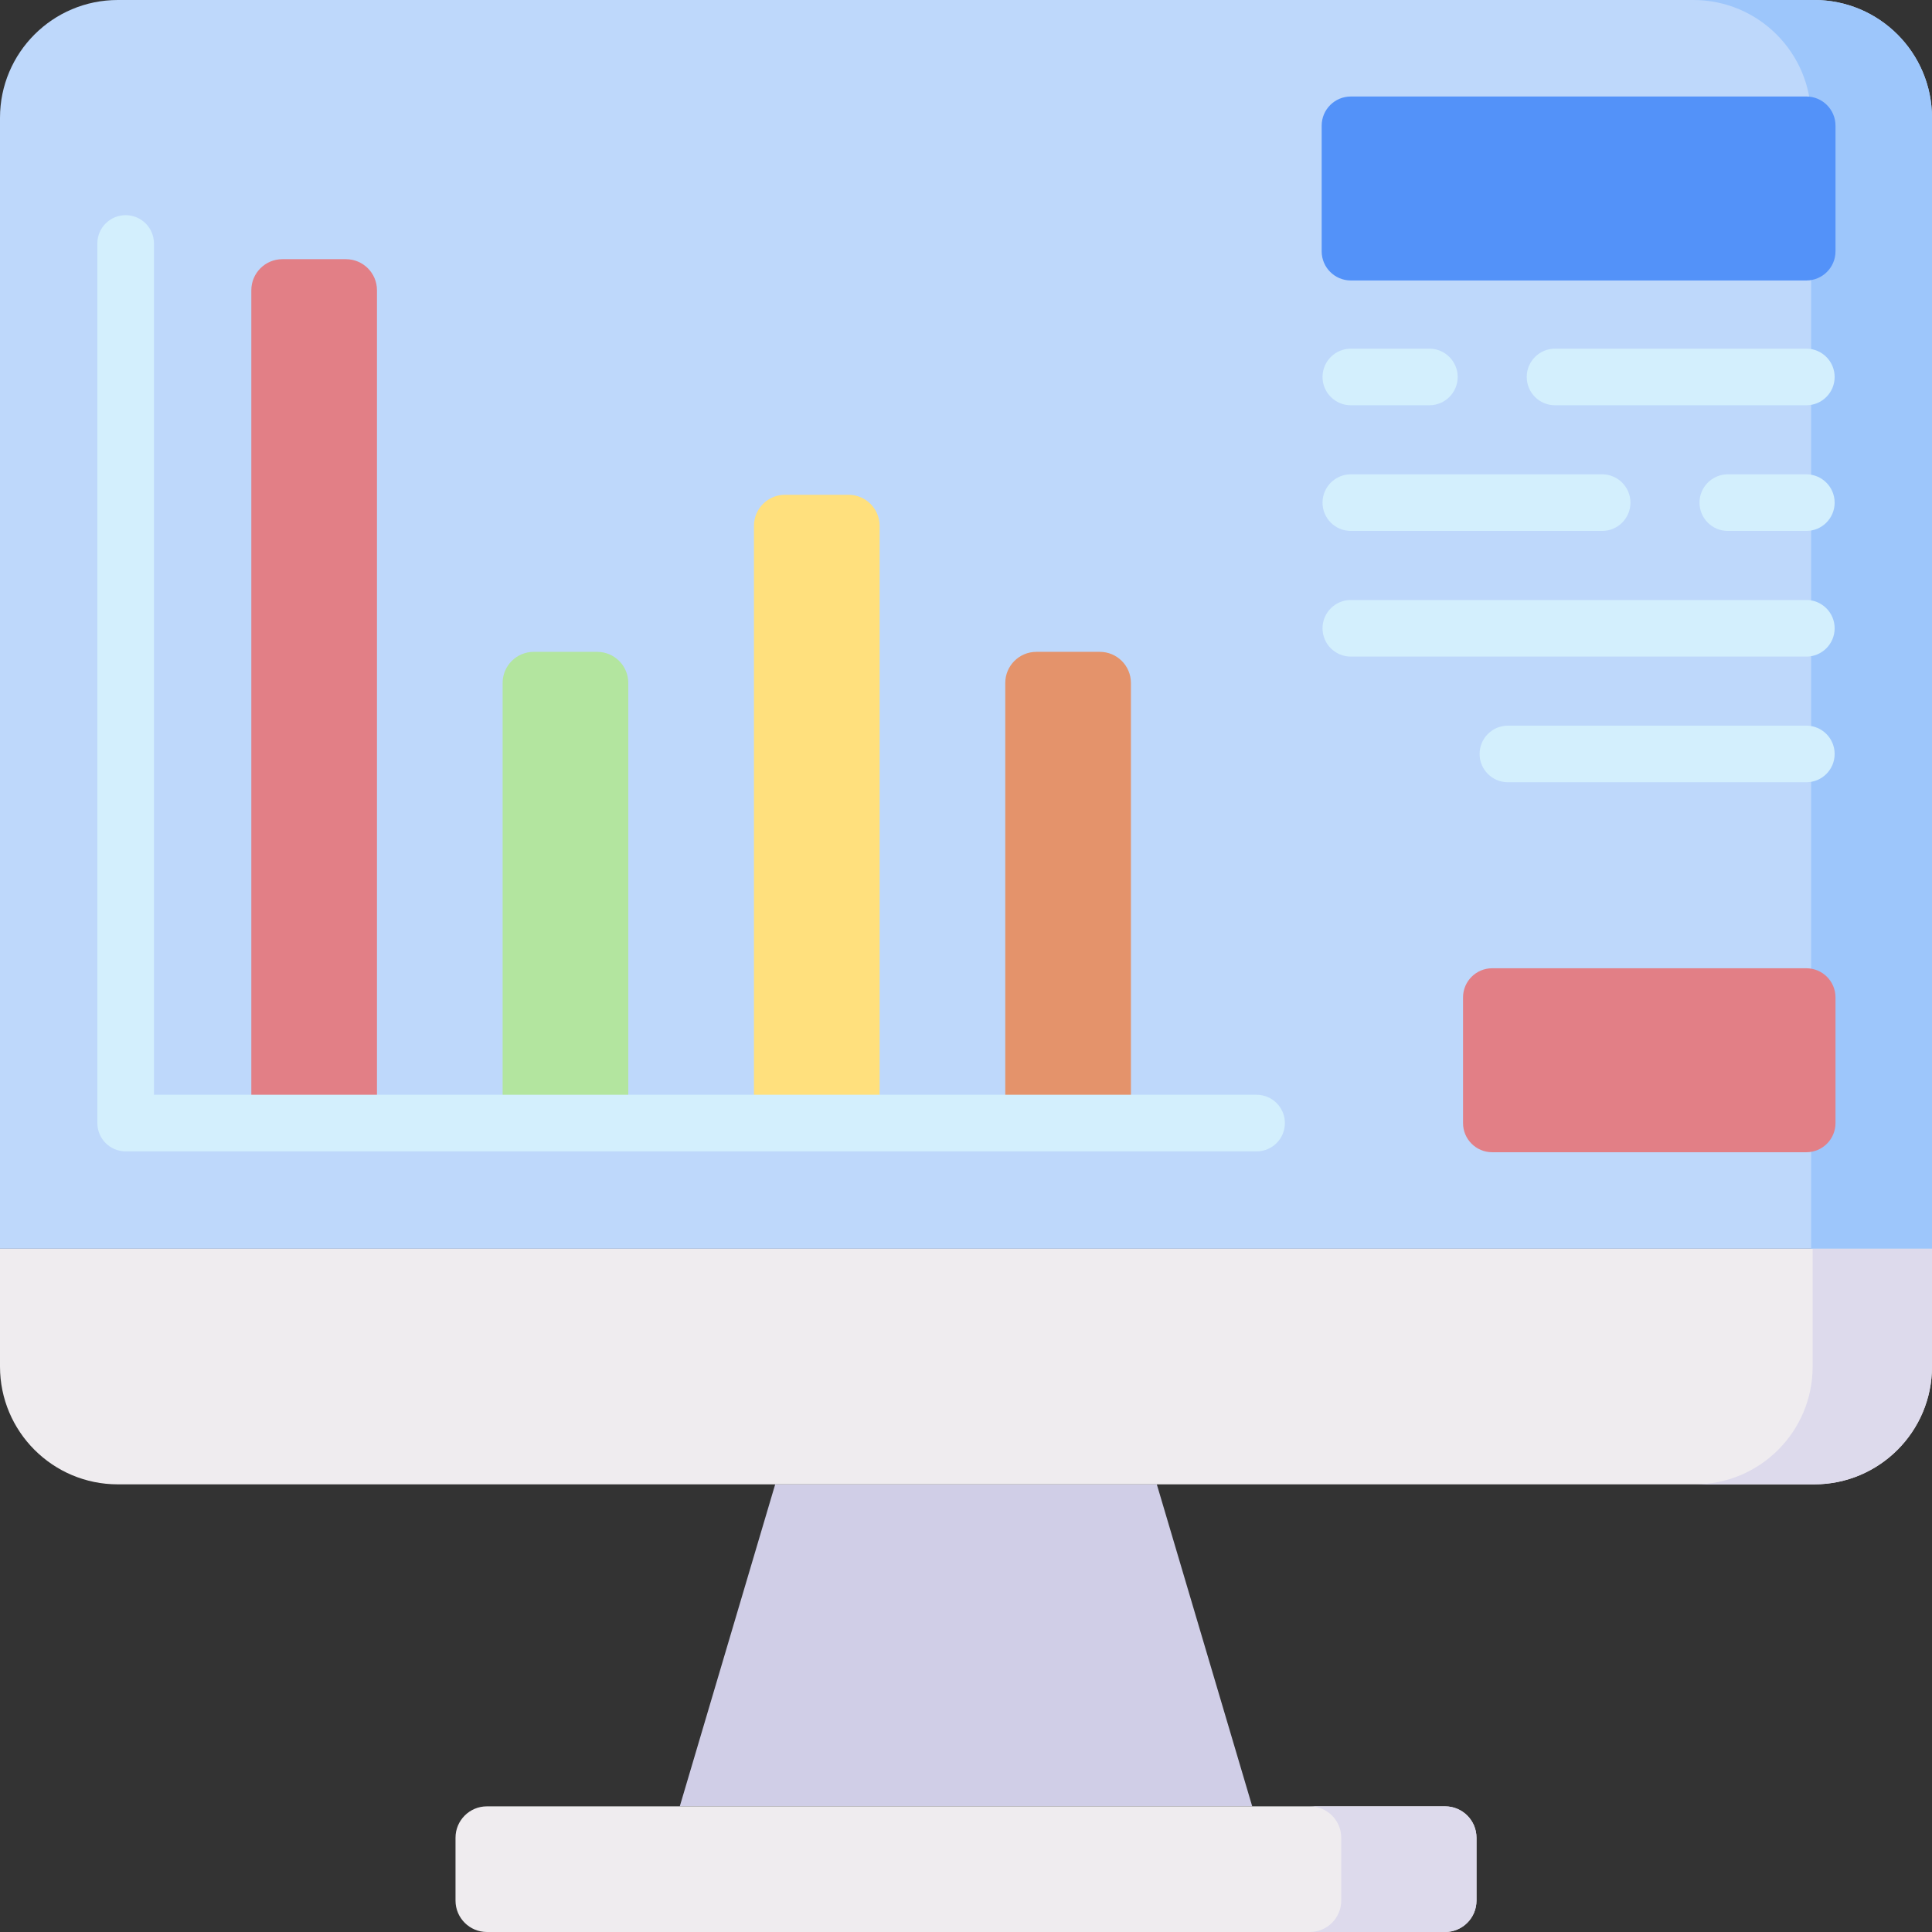<svg id="Capa_1" enable-background="new 0 0 512 512" height="512" viewBox="0 0 512 512" width="512" xmlns="http://www.w3.org/2000/svg"><rect x="0" y="0" width="512" height="512" fill="#333333" stroke="none"/><g><g><path d="m331.852 478.699-25.284-85.333h-101.136l-25.284 85.333z" fill="#d0cee7"/></g><g><path d="m382.959 512h-253.918c-4.598 0-8.325-3.727-8.325-8.325v-16.65c0-4.598 3.727-8.325 8.325-8.325h253.919c4.598 0 8.325 3.727 8.325 8.325v16.65c0 4.598-3.728 8.325-8.326 8.325z" fill="#efecef"/></g><g><path d="m382.959 478.699h-35.844c4.598 0 8.325 3.727 8.325 8.325v16.65c0 4.598-3.727 8.325-8.325 8.325h35.844c4.598 0 8.325-3.727 8.325-8.325v-16.65c.001-4.597-3.727-8.325-8.325-8.325z" fill="#dddaec"/></g><g><path d="m512 330.927h-512v-299.707c0-17.243 13.977-31.22 31.22-31.22h449.56c17.243 0 31.22 13.977 31.22 31.22z" fill="#bed8fb"/></g><g><path d="m480.78 0h-32.035c17.242 0 31.22 13.977 31.22 31.22v299.707h32.035v-299.707c0-17.243-13.977-31.22-31.22-31.22z" fill="#9dc6fb"/></g><g><path d="m480.78 393.366h-449.56c-17.242 0-31.22-13.977-31.22-31.22v-31.22h512v31.22c0 17.242-13.977 31.22-31.22 31.22z" fill="#efecef"/></g><g><path d="m480.373 330.927v31.22c0 17.242-13.977 31.22-31.22 31.22h31.627c17.242 0 31.22-13.977 31.22-31.22v-31.22z" fill="#dddaec"/></g><g><g><path d="m233.106 297.626h-33.301v-158.263c0-4.552 3.69-8.241 8.241-8.241h16.818c4.552 0 8.241 3.69 8.241 8.241v158.263z" fill="#ffe07d"/></g><g><path d="m166.504 297.626h-33.301v-116.637c0-4.552 3.69-8.241 8.241-8.241h16.818c4.552 0 8.241 3.69 8.241 8.241v116.637z" fill="#b3e59f"/></g><g><path d="m299.707 297.626h-33.301v-116.637c0-4.552 3.69-8.241 8.241-8.241h16.818c4.552 0 8.241 3.69 8.241 8.241v116.637z" fill="#e4936b"/></g><g><path d="m99.902 297.626h-33.3v-220.702c0-4.552 3.69-8.241 8.241-8.241h16.818c4.552 0 8.241 3.69 8.241 8.241z" fill="#e27f86"/></g></g><g><path d="m333.008 305.126h-299.707c-4.142 0-7.5-3.357-7.5-7.5v-233.105c0-4.143 3.358-7.5 7.5-7.5s7.5 3.357 7.5 7.5v225.605h292.208c4.142 0 7.5 3.357 7.5 7.5s-3.359 7.5-7.501 7.5z" fill="#d3effd"/></g><g><path d="m478.699 25.574h-120.715c-4.267 0-7.726 3.459-7.726 7.726v33.301c0 4.268 3.459 7.726 7.726 7.726h120.715c4.267 0 7.726-3.459 7.726-7.726v-33.3c.001-4.268-3.459-7.727-7.726-7.727z" fill="#5392f9"/></g><g><path d="m478.699 256.599h-83.252c-4.267 0-7.726 3.459-7.726 7.726v33.301c0 4.268 3.459 7.726 7.726 7.726h83.252c4.267 0 7.726-3.459 7.726-7.726v-33.301c.001-4.268-3.459-7.726-7.726-7.726z" fill="#e27f86"/></g><g><path d="m478.699 107.402h-66.602c-4.142 0-7.5-3.357-7.5-7.5s3.358-7.5 7.5-7.5h66.602c4.142 0 7.5 3.357 7.5 7.5s-3.358 7.5-7.5 7.5z" fill="#d3effd"/></g><g><path d="m378.797 107.402h-20.813c-4.142 0-7.5-3.357-7.5-7.5s3.358-7.5 7.5-7.5h20.813c4.142 0 7.5 3.357 7.5 7.5s-3.358 7.5-7.5 7.5z" fill="#d3effd"/></g><g><path d="m478.699 140.703h-20.813c-4.142 0-7.5-3.357-7.5-7.5s3.358-7.5 7.5-7.5h20.813c4.142 0 7.5 3.357 7.5 7.5s-3.358 7.5-7.5 7.5z" fill="#d3effd"/></g><g><path d="m424.585 140.703h-66.602c-4.142 0-7.5-3.357-7.5-7.5s3.358-7.5 7.5-7.5h66.602c4.142 0 7.5 3.357 7.5 7.5s-3.357 7.5-7.5 7.5z" fill="#d3effd"/></g><g><path d="m478.699 174.004h-120.715c-4.142 0-7.5-3.357-7.5-7.5s3.358-7.5 7.5-7.5h120.715c4.142 0 7.5 3.357 7.5 7.5s-3.358 7.5-7.5 7.5z" fill="#d3effd"/></g><g><path d="m478.699 207.305h-79.089c-4.142 0-7.5-3.357-7.5-7.5s3.358-7.5 7.5-7.5h79.089c4.142 0 7.5 3.357 7.5 7.5s-3.358 7.5-7.5 7.5z" fill="#d3effd"/></g></g></svg>